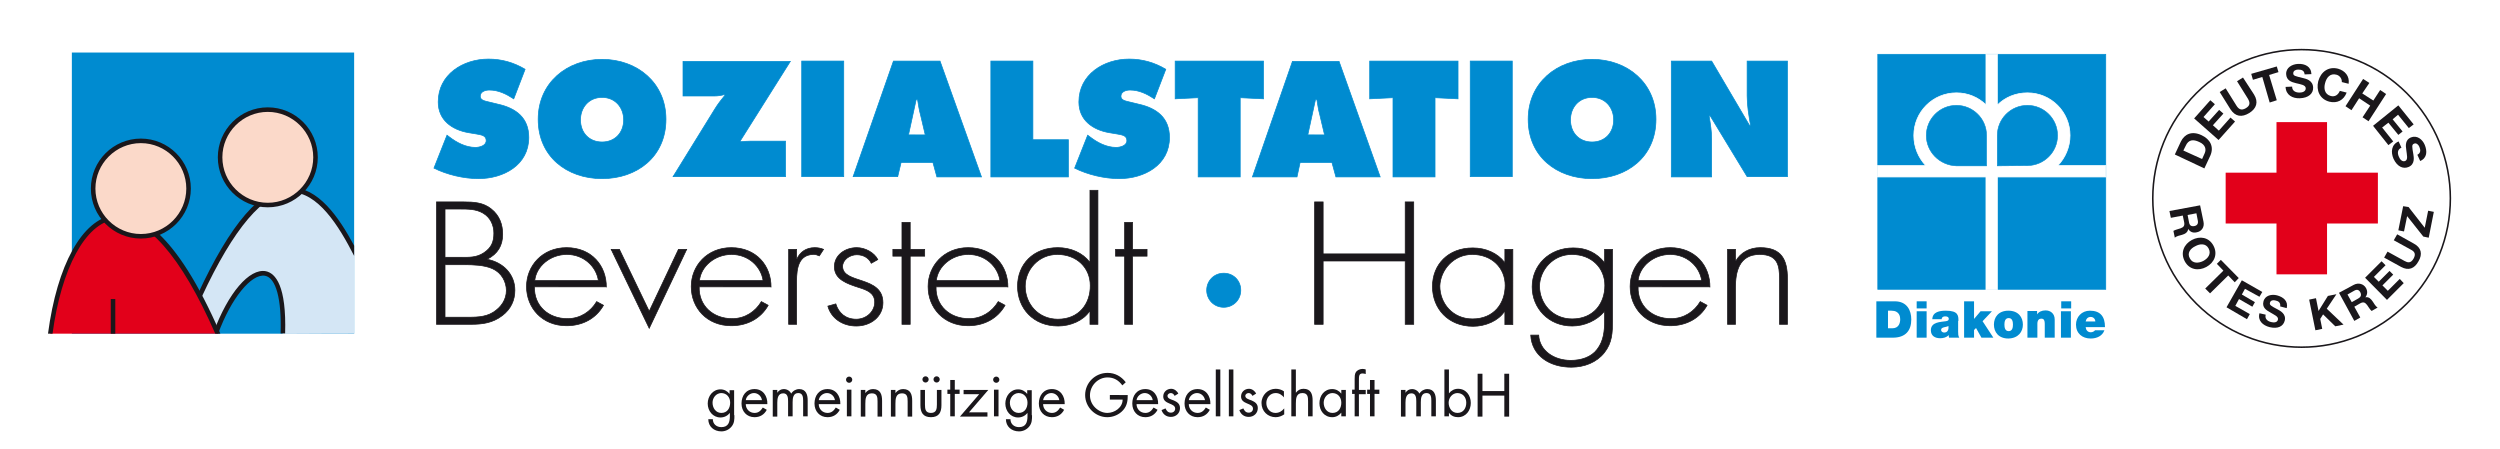 <?xml version="1.0" encoding="utf-8"?>
<!-- Generator: Adobe Illustrator 25.4.1, SVG Export Plug-In . SVG Version: 6.00 Build 0)  -->
<svg version="1.1" xmlns="http://www.w3.org/2000/svg" xmlns:xlink="http://www.w3.org/1999/xlink" x="0px" y="0px"
	 viewBox="0 0 880.3 158.2" style="enable-background:new 0 0 880.3 158.2;" xml:space="preserve">
<style type="text/css">
	.st0{fill:#FFFFFF;}
	.st1{fill:#008BD0;}
	.st2{fill-rule:evenodd;clip-rule:evenodd;fill:#D4E6F5;}
	.st3{fill:#1A171B;}
	.st4{fill:#FBD9C9;}
	.st5{fill-rule:evenodd;clip-rule:evenodd;fill:#E2001A;}
	.st6{fill-rule:evenodd;clip-rule:evenodd;fill:#008BD0;}
	.st7{fill:none;stroke:#008BD0;stroke-width:0.25;stroke-miterlimit:3.864;}
	.st8{fill-rule:evenodd;clip-rule:evenodd;fill:#1A171B;}
	.st9{fill:none;stroke:#1A171B;stroke-width:0.25;stroke-miterlimit:3.864;}
	.st10{fill:none;stroke:#008BD0;stroke-width:0.204;stroke-miterlimit:3.864;}
	.st11{fill:none;stroke:#FFFFFF;stroke-width:0.265;stroke-miterlimit:3.864;}
	.st12{fill:#E2001A;}
	.st13{clip-path:url(#SVGID_00000059299359062602659870000004426029154173190534_);fill:none;stroke:#1A171B;stroke-width:0.557;}
</style>
<g id="Ebene_2">
	<rect class="st0" width="880.3" height="158.2"/>
	<rect x="25.3" y="18.5" class="st1" width="99.4" height="99"/>
	<g>
		<path class="st2" d="M124.7,117.5l0-29.2c-11-22.3-28.3-41.4-54.4,16.1c2.5,5.9,6.3,12.6,6.3,12.6c8.5-22.8,23.9-31.6,22.9,0.6
			C109.5,117.5,124.7,117.5,124.7,117.5z"/>
		<path class="st3" d="M71,104.6l-1.5-0.7C81.2,78.6,91.9,66.2,102.3,66c9.6-0.1,16.9,10.2,22.4,20.5l0,3.6
			c-5.4-10.6-12.8-22.5-22.3-22.4C92.8,67.9,82.3,80.3,71,104.6z"/>
		<path class="st3" d="M76.8,117.5l-1.6-0.5c5.1-13.8,12.6-22.6,18.4-21.5c3.4,0.7,7.3,5.1,6.8,21.9h-1.6c0.4-12-1.6-19.6-5.5-20.3
			C88.5,96.3,81.4,105,76.8,117.5z"/>
		<circle class="st4" cx="94.3" cy="55.4" r="16.8"/>
		<path class="st3" d="M94.3,73c-9.7,0-17.6-7.9-17.6-17.6s7.9-17.6,17.6-17.6s17.6,7.9,17.6,17.6S104,73,94.3,73z M94.3,39.4
			c-8.8,0-16,7.2-16,16s7.2,16,16,16c8.8,0,16-7.2,16-16S103.1,39.4,94.3,39.4z"/>
	</g>
	<path class="st5" d="M17.7,117.5c5.5-42.2,29.8-67.3,58.9,0C57.5,117.5,46.3,117.5,17.7,117.5z"/>
	<path class="st3" d="M75.8,117.5c-12-27.4-24.6-41.7-35.5-40.2c-10.2,1.4-18.7,17.1-21.8,40.2h-1.6c3.2-24.2,12-40.2,23.2-41.8
		c8.3-1.2,21.6,5.2,37.5,41.8L75.8,117.5z"/>
	<circle class="st4" cx="49.6" cy="66.4" r="16.8"/>
	<path class="st3" d="M49.6,84C39.9,84,32,76.1,32,66.4s7.9-17.6,17.6-17.6s17.6,7.9,17.6,17.6S59.3,84,49.6,84z M49.6,50.4
		c-8.8,0-16,7.2-16,16s7.2,16,16,16s16-7.2,16-16S58.4,50.4,49.6,50.4z"/>
	<rect x="39" y="105.3" class="st3" width="1.6" height="12.2"/>
</g>
<g id="Ebene_1">
	<g>
		<path class="st6" d="M152.8,59.2c4.6,2.3,10.5,3.7,15.7,3.7c8.8,0,17.7-4.8,17.7-14.5c0-6.9-4.5-10.3-10.8-11.7l-3.3-0.8
			c-1.1-0.3-3-0.5-3-2c0-1.7,1.9-2.2,3.2-2.2c3.2,0,6,1.4,8.6,3.1l4-10.4c-4-2.4-8.3-3.6-12.9-3.6c-8.9,0-17.7,5.4-17.7,15.1
			c0,6.4,4.9,9.8,10.6,10.8l3,0.5c1.4,0.3,3.3,0.4,3.3,2.3c0,1.8-2.3,2.4-3.8,2.4c-3.4,0-6.6-1.7-9.2-3.7l-0.8-0.6L152.8,59.2z"/>
		<path class="st7" d="M152.8,59.2c4.6,2.3,10.5,3.7,15.7,3.7c8.8,0,17.7-4.8,17.7-14.5c0-6.9-4.5-10.3-10.8-11.7l-3.3-0.8
			c-1.1-0.3-3-0.5-3-2c0-1.7,1.9-2.2,3.2-2.2c3.2,0,6,1.4,8.6,3.1l4-10.4c-4-2.4-8.3-3.6-12.9-3.6c-8.9,0-17.7,5.4-17.7,15.1
			c0,6.4,4.9,9.8,10.6,10.8l3,0.5c1.4,0.3,3.3,0.4,3.3,2.3c0,1.8-2.3,2.4-3.8,2.4c-3.4,0-6.6-1.7-9.2-3.7l-0.8-0.6L152.8,59.2z"/>
		<path class="st6" d="M212,34.3c4.7,0,7.6,3.6,7.6,7.9c0,4.6-3.1,7.8-7.6,7.8s-7.6-3.2-7.6-7.8C204.4,37.9,207.3,34.3,212,34.3z
			 M212,20.9c-12.4,0-22.5,8.3-22.5,21.1c0,13.1,10.1,20.9,22.5,20.9s22.5-7.8,22.5-20.9C234.5,29.2,224.4,20.9,212,20.9z"/>
		<path class="st7" d="M212,34.3c4.7,0,7.6,3.6,7.6,7.9c0,4.6-3.1,7.8-7.6,7.8s-7.6-3.2-7.6-7.8C204.4,37.9,207.3,34.3,212,34.3z
			 M212,20.9c-12.4,0-22.5,8.3-22.5,21.1c0,13.1,10.1,20.9,22.5,20.9s22.5-7.8,22.5-20.9C234.5,29.2,224.4,20.9,212,20.9z"/>
		<path class="st6" d="M240.5,21.5v12.3h11.1c1.2,0,2.4-0.2,3.5-0.5l0.2,0.2c-1.3,1.6-2.5,3.1-3.6,4.9l-14.7,23.8h39.6V49.7h-12.3
			c-1.1,0-2.3,0.1-3.5,0.2l-0.2-0.2l17.7-28.1H240.5z"/>
		<path class="st7" d="M240.5,21.5v12.3h11.1c1.2,0,2.4-0.2,3.5-0.5l0.2,0.2c-1.3,1.6-2.5,3.1-3.6,4.9l-14.7,23.8h39.6V49.7h-12.3
			c-1.1,0-2.3,0.1-3.5,0.2l-0.2-0.2l17.7-28.1H240.5z"/>
		<rect x="282.3" y="21.5" class="st6" width="14.8" height="40.7"/>
		<rect x="282.3" y="21.5" class="st7" width="14.8" height="40.7"/>
		<path class="st6" d="M319.9,47.5l2.7-12.4h0.5c0.3,1.7,0.5,3.5,1,5.2l1.7,7.2H319.9z M317.3,57.2h11.2l1.4,5.1h15.7L331,21.5
			h-16.4l-14.2,40.7h15.7L317.3,57.2z"/>
		<path class="st7" d="M319.9,47.5l2.7-12.4h0.5c0.3,1.7,0.5,3.5,1,5.2l1.7,7.2H319.9z M317.3,57.2h11.2l1.4,5.1h15.7L331,21.5
			h-16.4l-14.2,40.7h15.7L317.3,57.2z"/>
		<polygon class="st6" points="348.9,62.3 376.2,62.3 376.2,49.2 363.7,49.2 363.7,21.5 348.9,21.5 		"/>
		<polygon class="st7" points="348.9,62.3 376.2,62.3 376.2,49.2 363.7,49.2 363.7,21.5 348.9,21.5 		"/>
		<path class="st6" d="M378.4,59.2c4.6,2.3,10.5,3.7,15.7,3.7c8.8,0,17.7-4.8,17.7-14.5c0-6.9-4.5-10.3-10.8-11.7l-3.3-0.8
			c-1.1-0.3-3-0.5-3-2c0-1.7,1.9-2.2,3.2-2.2c3.2,0,6,1.4,8.6,3.1l4-10.4c-4-2.4-8.3-3.6-12.9-3.6c-8.9,0-17.7,5.4-17.7,15.1
			c0,6.4,4.9,9.8,10.6,10.8l3,0.5c1.4,0.3,3.3,0.4,3.3,2.3c0,1.8-2.3,2.4-3.8,2.4c-3.4,0-6.6-1.7-9.2-3.7l-0.8-0.6L378.4,59.2z"/>
		<path class="st7" d="M378.4,59.2c4.6,2.3,10.5,3.7,15.7,3.7c8.8,0,17.7-4.8,17.7-14.5c0-6.9-4.5-10.3-10.8-11.7l-3.3-0.8
			c-1.1-0.3-3-0.5-3-2c0-1.7,1.9-2.2,3.2-2.2c3.2,0,6,1.4,8.6,3.1l4-10.4c-4-2.4-8.3-3.6-12.9-3.6c-8.9,0-17.7,5.4-17.7,15.1
			c0,6.4,4.9,9.8,10.6,10.8l3,0.5c1.4,0.3,3.3,0.4,3.3,2.3c0,1.8-2.3,2.4-3.8,2.4c-3.4,0-6.6-1.7-9.2-3.7l-0.8-0.6L378.4,59.2z"/>
		<polygon class="st6" points="413.8,34.8 421.9,34.4 421.9,62.3 436.7,62.3 436.7,34.4 444.9,34.8 444.9,21.5 413.8,21.5 		"/>
		<polygon class="st7" points="413.8,34.8 421.9,34.4 421.9,62.3 436.7,62.3 436.7,34.4 444.9,34.8 444.9,21.5 413.8,21.5 		"/>
		<path class="st6" d="M460.5,47.5l2.7-12.4h0.5c0.3,1.7,0.5,3.5,1,5.2l1.7,7.2H460.5z M457.8,57.2H469l1.4,5.1H486l-14.5-40.7
			h-16.4L441,62.3h15.7L457.8,57.2z"/>
		<path class="st7" d="M460.5,47.5l2.7-12.4h0.5c0.3,1.7,0.5,3.5,1,5.2l1.7,7.2H460.5z M457.8,57.2H469l1.4,5.1H486l-14.5-40.7
			h-16.4L441,62.3h15.7L457.8,57.2z"/>
		<polygon class="st6" points="482.3,34.8 490.5,34.4 490.5,62.3 505.3,62.3 505.3,34.4 513.4,34.8 513.4,21.5 482.3,21.5 		"/>
		<polygon class="st7" points="482.3,34.8 490.5,34.4 490.5,62.3 505.3,62.3 505.3,34.4 513.4,34.8 513.4,21.5 482.3,21.5 		"/>
		<rect x="517.7" y="21.5" class="st6" width="14.8" height="40.7"/>
		<rect x="517.7" y="21.5" class="st7" width="14.8" height="40.7"/>
		<path class="st6" d="M560.6,34.3c4.7,0,7.6,3.6,7.6,7.9c0,4.6-3.1,7.8-7.6,7.8c-4.5,0-7.6-3.2-7.6-7.8
			C553,37.9,555.9,34.3,560.6,34.3z M560.6,20.9c-12.4,0-22.5,8.3-22.5,21.1c0,13.1,10.1,20.9,22.5,20.9c12.4,0,22.5-7.8,22.5-20.9
			C583.1,29.2,573,20.9,560.6,20.9z"/>
		<path class="st7" d="M560.6,34.3c4.7,0,7.6,3.6,7.6,7.9c0,4.6-3.1,7.8-7.6,7.8c-4.5,0-7.6-3.2-7.6-7.8
			C553,37.9,555.9,34.3,560.6,34.3z M560.6,20.9c-12.4,0-22.5,8.3-22.5,21.1c0,13.1,10.1,20.9,22.5,20.9c12.4,0,22.5-7.8,22.5-20.9
			C583.1,29.2,573,20.9,560.6,20.9z"/>
		<path class="st6" d="M588.5,62.3h14.2V49c0-2.7-0.4-5.3-0.9-8.2h0.4l13,21.4h14.2V21.5h-14.2v12.2c0,3.5,0.6,7,1.2,10.4H616
			l-13.3-22.6h-14.2V62.3z"/>
		<path class="st7" d="M588.5,62.3h14.2V49c0-2.7-0.4-5.3-0.9-8.2h0.4l13,21.4h14.2V21.5h-14.2v12.2c0,3.5,0.6,7,1.2,10.4H616
			l-13.3-22.6h-14.2V62.3z"/>
	</g>
	<path class="st8" d="M156.7,73.6h5.2c2.8,0,5.7,0,8.1,1.4c2.7,1.5,3.9,4.3,3.9,7.1c0,3-0.8,5.1-3.5,6.9c-2.7,1.8-5.3,1.6-8.5,1.6
		h-5.2V73.6z M165.8,114.2c4.2,0,7.7-0.5,11.1-3.1c3-2.3,4.4-5.4,4.4-8.9c0-5.5-4-9.8-9.8-10.9c3.8-1.9,5.5-4.9,5.5-8.8
		c0-3.4-1.1-6.6-4-8.9c-2.8-2.3-6.2-2.5-9.8-2.5h-9.5v43.1H165.8z M156.7,93.2h6.7c3.1,0,7.1,0.1,10,1.4c3.2,1.4,4.9,4.6,4.9,7.7
		c0,3.2-1.8,5.9-4.7,7.7c-2.9,1.8-6.4,1.7-9.7,1.7h-7.2V93.2z"/>
	<path class="st9" d="M156.7,73.6h5.2c2.8,0,5.7,0,8.1,1.4c2.7,1.5,3.9,4.3,3.9,7.1c0,3-0.8,5.1-3.5,6.9c-2.7,1.8-5.3,1.6-8.5,1.6
		h-5.2V73.6z M165.8,114.2c4.2,0,7.7-0.5,11.1-3.1c3-2.3,4.4-5.4,4.4-8.9c0-5.5-4-9.8-9.8-10.9c3.8-1.9,5.5-4.9,5.5-8.8
		c0-3.4-1.1-6.6-4-8.9c-2.8-2.3-6.2-2.5-9.8-2.5h-9.5v43.1H165.8z M156.7,93.2h6.7c3.1,0,7.1,0.1,10,1.4c3.2,1.4,4.9,4.6,4.9,7.7
		c0,3.2-1.8,5.9-4.7,7.7c-2.9,1.8-6.4,1.7-9.7,1.7h-7.2V93.2z"/>
	<path class="st8" d="M188.3,98.8c0.5-5,5.4-9.2,11.3-9.2c6,0,10.4,4.3,11.1,9.2H188.3z M213.5,101.2c0.1-7.6-5.2-14-14-14
		c-8.5,0-14.1,6.4-14.1,13.7c0,7.5,5.5,13.8,14.1,13.8c5.7,0,10.4-2.6,13-7.2l-2.4-1.3c-2.1,3.5-5.7,6-10.3,6
		c-6.7,0-11.8-4.5-11.6-11.2H213.5z"/>
	<path class="st9" d="M188.3,98.8c0.5-5,5.4-9.2,11.3-9.2c6,0,10.4,4.3,11.1,9.2H188.3z M213.5,101.2c0.1-7.6-5.2-14-14-14
		c-8.5,0-14.1,6.4-14.1,13.7c0,7.5,5.5,13.8,14.1,13.8c5.7,0,10.4-2.6,13-7.2l-2.4-1.3c-2.1,3.5-5.7,6-10.3,6
		c-6.7,0-11.8-4.5-11.6-11.2H213.5z"/>
	<polygon class="st8" points="218.1,87.8 215.2,87.8 228.6,115.6 241.8,87.8 238.9,87.8 228.6,109.6 	"/>
	<polygon class="st9" points="218.1,87.8 215.2,87.8 228.6,115.6 241.8,87.8 238.9,87.8 228.6,109.6 	"/>
	<path class="st8" d="M246.3,98.8c0.5-5,5.4-9.2,11.3-9.2c6,0,10.4,4.3,11.1,9.2H246.3z M271.5,101.2c0.1-7.6-5.2-14-14-14
		c-8.5,0-14.1,6.4-14.1,13.7c0,7.5,5.5,13.8,14.1,13.8c5.7,0,10.4-2.6,13-7.2l-2.4-1.3c-2.1,3.5-5.7,6-10.3,6
		c-6.7,0-11.8-4.5-11.6-11.2H271.5z"/>
	<path class="st9" d="M246.3,98.8c0.5-5,5.4-9.2,11.3-9.2c6,0,10.4,4.3,11.1,9.2H246.3z M271.5,101.2c0.1-7.6-5.2-14-14-14
		c-8.5,0-14.1,6.4-14.1,13.7c0,7.5,5.5,13.8,14.1,13.8c5.7,0,10.4-2.6,13-7.2l-2.4-1.3c-2.1,3.5-5.7,6-10.3,6
		c-6.7,0-11.8-4.5-11.6-11.2H271.5z"/>
	<path class="st8" d="M280.5,87.8h-2.8v26.4h2.8v-13.5c0-3.9-0.4-11.1,6-11.1c0.8,0,1.3,0.2,2,0.5l1.5-2.3c-1-0.4-2-0.6-3.1-0.6
		c-3.1,0-5.2,1.6-6.3,4h-0.1V87.8z"/>
	<path class="st9" d="M280.5,87.8h-2.8v26.4h2.8v-13.5c0-3.9-0.4-11.1,6-11.1c0.8,0,1.3,0.2,2,0.5l1.5-2.3c-1-0.4-2-0.6-3.1-0.6
		c-3.1,0-5.2,1.6-6.3,4h-0.1V87.8z"/>
	<path class="st8" d="M309.1,91.4c-1.3-2.5-4.5-4.2-7.4-4.2c-4.2,0-7.9,2.7-7.9,6.7c0,4.5,4.5,6,8.5,7.3c2.9,0.9,5.7,1.9,5.7,5.2
		c0,3.3-2.9,6-6.5,6c-3.8,0-6.2-2.2-7.2-5.4l-2.8,0.8c1.2,4.3,5.2,7,10,7c5.2,0,9.4-3.4,9.4-8.2c0-9.6-14.2-6.5-14.2-12.8
		c0-2.3,2.5-4.1,5-4.1c2.3,0,4.2,1.1,5.1,3L309.1,91.4z"/>
	<path class="st9" d="M309.1,91.4c-1.3-2.5-4.5-4.2-7.4-4.2c-4.2,0-7.9,2.7-7.9,6.7c0,4.5,4.5,6,8.5,7.3c2.9,0.9,5.7,1.9,5.7,5.2
		c0,3.3-2.9,6-6.5,6c-3.8,0-6.2-2.2-7.2-5.4l-2.8,0.8c1.2,4.3,5.2,7,10,7c5.2,0,9.4-3.4,9.4-8.2c0-9.6-14.2-6.5-14.2-12.8
		c0-2.3,2.5-4.1,5-4.1c2.3,0,4.2,1.1,5.1,3L309.1,91.4z"/>
	<polygon class="st8" points="320.5,90.2 325.6,90.2 325.6,87.8 320.5,87.8 320.5,78.3 317.6,78.3 317.6,87.8 314.4,87.8 
		314.4,90.2 317.6,90.2 317.6,114.2 320.5,114.2 	"/>
	<polygon class="st9" points="320.5,90.2 325.6,90.2 325.6,87.8 320.5,87.8 320.5,78.3 317.6,78.3 317.6,87.8 314.4,87.8 
		314.4,90.2 317.6,90.2 317.6,114.2 320.5,114.2 	"/>
	<path class="st8" d="M329.7,98.8c0.5-5,5.4-9.2,11.3-9.2c6,0,10.4,4.3,11.1,9.2H329.7z M354.9,101.2c0.1-7.6-5.2-14-14-14
		c-8.5,0-14.1,6.4-14.1,13.7c0,7.5,5.5,13.8,14.1,13.8c5.7,0,10.4-2.6,13-7.2l-2.4-1.3c-2.1,3.5-5.7,6-10.3,6
		c-6.7,0-11.8-4.5-11.6-11.2H354.9z"/>
	<path class="st9" d="M329.7,98.8c0.5-5,5.4-9.2,11.3-9.2c6,0,10.4,4.3,11.1,9.2H329.7z M354.9,101.2c0.1-7.6-5.2-14-14-14
		c-8.5,0-14.1,6.4-14.1,13.7c0,7.5,5.5,13.8,14.1,13.8c5.7,0,10.4-2.6,13-7.2l-2.4-1.3c-2.1,3.5-5.7,6-10.3,6
		c-6.7,0-11.8-4.5-11.6-11.2H354.9z"/>
	<path class="st8" d="M383.8,114.2h2.8V67h-2.8v25.3h-0.1c-2.5-3.3-6.7-5.1-11.2-5.1c-8.7,0-14.2,5.9-14.2,13.6s5.5,14,14.3,14
		c4.3,0,8.9-1.9,11.1-5.3h0.1V114.2z M372.5,112.4c-7,0-11.5-5.5-11.5-11.6c0-5.7,4.6-11.2,11.3-11.2c7,0,11.6,4.8,11.6,10.9
		C384,106.9,380,112.4,372.5,112.4z"/>
	<path class="st9" d="M383.8,114.2h2.8V67h-2.8v25.3h-0.1c-2.5-3.3-6.7-5.1-11.2-5.1c-8.7,0-14.2,5.9-14.2,13.6s5.5,14,14.3,14
		c4.3,0,8.9-1.9,11.1-5.3h0.1V114.2z M372.5,112.4c-7,0-11.5-5.5-11.5-11.6c0-5.7,4.6-11.2,11.3-11.2c7,0,11.6,4.8,11.6,10.9
		C384,106.9,380,112.4,372.5,112.4z"/>
	<polygon class="st8" points="398.8,90.2 403.9,90.2 403.9,87.8 398.8,87.8 398.8,78.3 396,78.3 396,87.8 392.8,87.8 392.8,90.2 
		396,90.2 396,114.2 398.8,114.2 	"/>
	<polygon class="st9" points="398.8,90.2 403.9,90.2 403.9,87.8 398.8,87.8 398.8,78.3 396,78.3 396,87.8 392.8,87.8 392.8,90.2 
		396,90.2 396,114.2 398.8,114.2 	"/>
	<path class="st6" d="M430.9,96.2c-3.4,0-6,2.7-6,6c0,3.3,2.6,6,6,6s6-2.7,6-6C436.9,98.9,434.4,96.2,430.9,96.2z"/>
	<path class="st7" d="M430.9,96.2c-3.4,0-6,2.7-6,6c0,3.3,2.6,6,6,6s6-2.7,6-6C436.9,98.9,434.4,96.2,430.9,96.2z"/>
	<polygon class="st8" points="465.9,89.4 465.9,71.1 462.9,71.1 462.9,114.2 465.9,114.2 465.9,91.9 494.8,91.9 494.8,114.2 
		497.8,114.2 497.8,71.1 494.8,71.1 494.8,89.4 	"/>
	<polygon class="st9" points="465.9,89.4 465.9,71.1 462.9,71.1 462.9,114.2 465.9,114.2 465.9,91.9 494.8,91.9 494.8,114.2 
		497.8,114.2 497.8,71.1 494.8,71.1 494.8,89.4 	"/>
	<path class="st8" d="M532.7,87.8h-2.8v4.6h-0.1c-2.5-3.3-6.7-5.1-11.2-5.1c-8.7,0-14.2,5.9-14.2,13.6s5.5,14,14.3,14
		c4.3,0,8.9-1.9,11.1-5.3h0.1v4.7h2.8V87.8z M518.4,89.6c7,0,11.6,4.8,11.6,10.9c0,6.4-4,11.8-11.5,11.8c-7,0-11.5-5.5-11.5-11.6
		C507.2,95.1,511.8,89.6,518.4,89.6z"/>
	<path class="st9" d="M532.7,87.8h-2.8v4.6h-0.1c-2.5-3.3-6.7-5.1-11.2-5.1c-8.7,0-14.2,5.9-14.2,13.6s5.5,14,14.3,14
		c4.3,0,8.9-1.9,11.1-5.3h0.1v4.7h2.8V87.8z M518.4,89.6c7,0,11.6,4.8,11.6,10.9c0,6.4-4,11.8-11.5,11.8c-7,0-11.5-5.5-11.5-11.6
		C507.2,95.1,511.8,89.6,518.4,89.6z"/>
	<path class="st8" d="M567.8,87.8h-2.8v4.6h-0.1c-2.7-3.3-6.2-5.1-10.9-5.1c-8.5,0-14.5,6.1-14.5,13.7c0,7.4,5.7,13.8,14.1,13.8
		c4.4,0,8.7-2,11.3-5.1h0.1v3.3c0,3.5-0.3,7-2.6,10c-2.1,2.8-5.7,3.9-9.3,3.9c-5.9,0-11-3.4-11.3-8.9h-2.8
		c0.4,7.3,6.7,11.3,14.3,11.3c4.6,0,8.9-1.7,11.6-5.1c2.8-3.5,2.9-7.2,2.9-11.2V87.8z M553.5,89.6c7,0,11.6,4.8,11.6,10.9
		c0,6.4-4,11.8-11.5,11.8c-7,0-11.5-5.5-11.5-11.6C542.2,95.1,546.8,89.6,553.5,89.6z"/>
	<path class="st9" d="M567.8,87.8h-2.8v4.6h-0.1c-2.7-3.3-6.2-5.1-10.9-5.1c-8.5,0-14.5,6.1-14.5,13.7c0,7.4,5.7,13.8,14.1,13.8
		c4.4,0,8.7-2,11.3-5.1h0.1v3.3c0,3.5-0.3,7-2.6,10c-2.1,2.8-5.7,3.9-9.3,3.9c-5.9,0-11-3.4-11.3-8.9h-2.8
		c0.4,7.3,6.7,11.3,14.3,11.3c4.6,0,8.9-1.7,11.6-5.1c2.8-3.5,2.9-7.2,2.9-11.2V87.8z M553.5,89.6c7,0,11.6,4.8,11.6,10.9
		c0,6.4-4,11.8-11.5,11.8c-7,0-11.5-5.5-11.5-11.6C542.2,95.1,546.8,89.6,553.5,89.6z"/>
	<path class="st8" d="M576.8,98.8c0.5-5,5.4-9.2,11.3-9.2c6,0,10.4,4.3,11.1,9.2H576.8z M602.1,101.2c0.1-7.6-5.2-14-14-14
		c-8.5,0-14.1,6.4-14.1,13.7c0,7.5,5.5,13.8,14.1,13.8c5.7,0,10.4-2.6,13-7.2l-2.4-1.3c-2.1,3.5-5.7,6-10.3,6
		c-6.7,0-11.8-4.5-11.6-11.2H602.1z"/>
	<path class="st9" d="M576.8,98.8c0.5-5,5.4-9.2,11.3-9.2c6,0,10.4,4.3,11.1,9.2H576.8z M602.1,101.2c0.1-7.6-5.2-14-14-14
		c-8.5,0-14.1,6.4-14.1,13.7c0,7.5,5.5,13.8,14.1,13.8c5.7,0,10.4-2.6,13-7.2l-2.4-1.3c-2.1,3.5-5.7,6-10.3,6
		c-6.7,0-11.8-4.5-11.6-11.2H602.1z"/>
	<path class="st8" d="M611.1,87.8h-2.8v26.4h2.8v-13c0-5.4,1.2-11.6,8.5-11.6c6.4,0,7,3.9,7,8.6v16h2.8v-16c0-6.8-2.1-11-9.6-11
		c-3.8,0-6.9,1.8-8.6,4.7h-0.1V87.8z"/>
	<path class="st9" d="M611.1,87.8h-2.8v26.4h2.8v-13c0-5.4,1.2-11.6,8.5-11.6c6.4,0,7,3.9,7,8.6v16h2.8v-16c0-6.8-2.1-11-9.6-11
		c-3.8,0-6.9,1.8-8.6,4.7h-0.1V87.8z"/>
	<path class="st6" d="M664.7,109.4h1.3c2.9,0,3.1,2.2,3.1,3c0,1.2-0.4,3.2-2.8,3.2h-1.5V109.4z M660.8,118.9h5.7
		c4.5,0,6.5-2.5,6.5-6.4c0-3.2-1.5-6.4-5.8-6.4h-6.5V118.9z"/>
	<path class="st6" d="M678.4,106.1h-3.5v2.5h3.5V106.1z M674.9,118.9h3.5v-9.3h-3.5V118.9z"/>
	<path class="st6" d="M689.6,113c0-1.8,0-3.6-4.4-3.6c-2.2,0-4.7,0.4-4.8,3h3.3c0-0.4,0.2-1,1.3-1c0.6,0,1.2,0.2,1.2,0.9
		c0,0.6-0.5,0.7-1,0.8c-1.8,0.3-5.3,0.2-5.3,3.2c0,2,1.5,2.8,3.3,2.8c1.1,0,2.2-0.3,3-1.1h0c0,0.3,0,0.6,0.1,0.9h3.6
		c-0.4-0.6-0.4-1.4-0.4-2.1V113z M686.1,115.6c-0.1,1-0.7,1.5-1.5,1.5c-0.6,0-1.1-0.4-1.1-0.9c0-0.6,0.4-0.8,1.2-1
		c0.5-0.1,1-0.2,1.4-0.4V115.6z"/>
	<polygon class="st6" points="691.6,118.9 695.1,118.9 695.1,116.2 695.8,115.5 697.7,118.9 701.9,118.9 698.1,113.1 701.4,109.6 
		697.4,109.6 695.1,112.3 695.1,106.1 691.6,106.1 	"/>
	<path class="st6" d="M708.8,114.3c0,1-0.2,2.3-1.5,2.3c-1.3,0-1.5-1.3-1.5-2.3c0-1,0.2-2.3,1.5-2.3
		C708.6,112,708.8,113.3,708.8,114.3z M712.3,114.3c0-2.6-1.6-4.9-5.1-4.9c-3.5,0-5.1,2.3-5.1,4.9c0,2.6,1.6,4.9,5.1,4.9
		C710.7,119.1,712.3,116.8,712.3,114.3z"/>
	<path class="st6" d="M713.9,118.9h3.5V114c0-1.5,0.8-1.8,1.4-1.8c1,0,1.2,0.8,1.2,1.8v4.9h3.5v-6.4c0-2.1-1.5-3.2-3.2-3.2
		c-1.4,0-2.4,0.5-3,1.4h0v-1.2h-3.4V118.9z"/>
	<path class="st6" d="M729.3,106.1h-3.5v2.5h3.5V106.1z M725.7,118.9h3.5v-9.3h-3.5V118.9z"/>
	<path class="st6" d="M741.2,115.1c0-3.6-1.6-5.7-5.3-5.7c-2.9,0-4.9,2.2-4.9,4.9c0,3.1,2.2,4.9,5.2,4.9c2.1,0,4.1-0.9,4.8-2.9h-3.3
		c-0.3,0.4-0.9,0.7-1.5,0.7c-1.1,0-1.7-0.8-1.8-1.8H741.2z M734.4,113.2c0.2-1,0.8-1.6,1.8-1.6c0.9,0,1.6,0.7,1.6,1.6H734.4z"/>
	<rect x="661.2" y="19.1" class="st1" width="80.3" height="82.8"/>
	<rect x="661.2" y="19.1" class="st10" width="80.3" height="82.8"/>
	<path class="st0" d="M673.9,47.7c0-8.3,6.7-15,15-15c4.1,0,7.7,1.6,10.4,4.2V19.1h4V37c2.7-2.7,6.4-4.3,10.6-4.3
		c8.3,0,15,6.7,15,15c0,4.1-1.7,7.9-4.3,10.6h16.9v4h-38.2v39.7h-4V62.3h-38.2v-4h17C675.5,55.5,673.9,51.8,673.9,47.7z"/>
	<path class="st11" d="M673.9,47.7c0-8.3,6.7-15,15-15c4.1,0,7.7,1.6,10.4,4.2V19.1h4V37c2.7-2.7,6.4-4.3,10.6-4.3
		c8.3,0,15,6.7,15,15c0,4.1-1.7,7.9-4.3,10.6h16.9v4h-38.2v39.7h-4V62.3h-38.2v-4h17C675.5,55.5,673.9,51.8,673.9,47.7z"/>
	<path class="st1" d="M678.3,47.7c0-5.8,4.7-10.6,10.6-10.6c5.8,0,10.6,4.7,10.6,10.6c0,0.3,0,0.6,0,0.9v9.8h-10.6
		C683,58.2,678.3,53.5,678.3,47.7z"/>
	<path class="st10" d="M678.3,47.7c0-5.8,4.7-10.6,10.6-10.6c5.8,0,10.6,4.7,10.6,10.6c0,0.3,0,0.6,0,0.9v9.8h-10.6
		C683,58.2,678.3,53.5,678.3,47.7z"/>
	<path class="st1" d="M703.3,47.7c0-5.8,4.7-10.6,10.6-10.6c5.8,0,10.6,4.7,10.6,10.6c0,5.8-4.7,10.5-10.5,10.6l-10.7,0.1
		L703.3,47.7L703.3,47.7z"/>
	<path class="st10" d="M703.3,47.7c0-5.8,4.7-10.6,10.6-10.6c5.8,0,10.6,4.7,10.6,10.6c0,5.8-4.7,10.5-10.5,10.6l-10.7,0.1
		L703.3,47.7L703.3,47.7z"/>
	<g>
		<g>
			<polygon class="st12" points="783.7,60.8 801.6,60.8 801.6,43 819.4,43 819.4,60.8 837.3,60.8 837.3,78.7 819.4,78.7 819.4,96.6 
				801.6,96.6 801.6,78.7 783.7,78.7 			"/>
			<path class="st3" d="M774.7,72.3l1.2,5.8c0.4,1.9-0.7,3.4-2.4,3.7c-1.3,0.3-2.3-0.1-3-1.2l0,0c-0.1,1.2-1.1,1.8-2.2,2.1
				c-0.7,0.2-1.9,0.4-2.5,1l-0.5-2.4c0.6-0.4,1.7-0.6,2.5-0.9c1.1-0.4,1.5-0.9,1.3-2.1l-0.5-2.4l-4.2,0.8l-0.5-2.4L774.7,72.3
				 M770.3,75.7l0.5,2.6c0.2,1.1,0.8,1.5,1.9,1.3c1-0.2,1.4-0.9,1.2-1.9l-0.5-2.6L770.3,75.7z"/>
			<path class="st3" d="M779.4,86.5c1.6,3,0.3,6-2.5,7.5c-2.8,1.5-6,1-7.6-2c-1.6-3-0.3-6,2.5-7.5C774.6,83,777.8,83.5,779.4,86.5
				 M771.1,91c1,1.9,3.1,1.7,4.7,0.9c1.7-0.9,2.9-2.5,1.9-4.4c-1-1.9-3.1-1.7-4.7-0.8C771.3,87.5,770,89.1,771.1,91"/>
			<polygon class="st3" points="782.9,95.3 780.6,92.9 782,91.5 788.3,97.9 786.9,99.4 784.6,97 778.2,103.3 776.5,101.6 			"/>
			<polygon class="st3" points="789.4,98.7 796.6,102.8 795.6,104.5 790.5,101.7 789.4,103.7 794,106.4 793.1,108 788.4,105.3 
				787.1,107.7 792.2,110.6 791.2,112.4 784,108.2 			"/>
			<path class="st3" d="M797.8,110.8c-0.4,1.4,0.6,2.3,1.9,2.6c0.8,0.2,2.1,0.3,2.4-0.8c0.3-1.2-1.3-1.7-2.7-2.6
				c-1.5-0.8-2.9-1.8-2.4-3.8c0.5-2.2,2.9-2.7,4.8-2.2c2.2,0.6,4,2,3.4,4.5l-2.3-0.6c0.2-1.3-0.6-1.9-1.7-2.1
				c-0.7-0.2-1.7-0.1-1.9,0.8c-0.2,0.8,0.3,1.1,2.8,2.4c0.7,0.4,3,1.5,2.4,3.9c-0.5,2-2.4,3-5.3,2.3c-2.4-0.6-4.3-2.3-3.6-4.9
				L797.8,110.8"/>
			<polygon class="st3" points="813.1,105.5 815.5,105 816.4,109.5 819.7,104.2 822.7,103.6 819.3,108.7 825.2,114.3 822.3,114.9 
				818,110.7 817,112.3 817.7,115.8 815.3,116.3 			"/>
			<path class="st3" d="M823.6,103.1l5.2-2.8c1.7-0.9,3.5-0.3,4.3,1.1c0.6,1.1,0.6,2.2-0.2,3.3l0,0c1.2-0.3,2,0.6,2.6,1.5
				c0.4,0.6,1,1.7,1.7,2.1l-2.1,1.2c-0.6-0.5-1.1-1.4-1.6-2.1c-0.7-0.9-1.3-1.2-2.4-0.6l-2.1,1.2l2.1,3.8l-2.1,1.2L823.6,103.1
				 M828.1,106.4l2.3-1.3c0.9-0.5,1.2-1.2,0.7-2.2c-0.5-0.9-1.2-1.1-2.2-0.5l-2.3,1.3L828.1,106.4z"/>
			<polygon class="st3" points="832.8,97.8 838.6,92 840,93.4 835.9,97.5 837.6,99.2 841.4,95.4 842.7,96.7 838.9,100.5 
				840.8,102.4 845,98.2 846.4,99.7 840.5,105.6 			"/>
			<path class="st3" d="M850,85.8c2.6,1.4,3.1,3.7,1.6,6.2c-1.4,2.6-3.5,3.4-6.1,2l-6-3.3l1.2-2.1l6,3.3c1.1,0.6,2.2,0.9,3.2-0.9
				c0.8-1.5,0.4-2.4-1-3.1l-6-3.3l1.2-2.1L850,85.8"/>
			<polygon class="st3" points="853.3,83.3 847.6,76.1 846.5,81.5 844.5,81.1 846.2,72.6 848.1,72.9 853.8,80.2 855,74.2 857,74.6 
				855.2,83.7 			"/>
			<path class="st3" d="M765.8,54.4l2.1-4.5c1.3-2.7,3.9-3.9,7.3-2.3c3,1.4,4.5,4,3.1,7.2l-2.1,4.5L765.8,54.4 M775.4,56l0.9-2
				c0.6-1.3,0.4-3-1.9-4c-2.1-1-3.8-0.9-4.8,1.4l-0.8,1.6L775.4,56z"/>
			<polygon class="st3" points="772.6,41.7 778.3,35.3 779.9,36.7 775.9,41.2 777.7,42.8 781.4,38.7 782.9,40 779.2,44.1 781.3,46 
				785.4,41.4 787,42.8 781.2,49.3 			"/>
			<path class="st3" d="M793.7,33.3c1.6,2.6,0.9,4.9-1.7,6.5c-2.6,1.6-4.9,1.3-6.6-1.3l-3.8-6.1l2.1-1.3l3.8,6.1
				c0.7,1.1,1.6,1.9,3.3,0.9c1.5-0.9,1.6-1.9,0.7-3.4l-3.8-6.1l2.1-1.3L793.7,33.3"/>
			<polygon class="st3" points="796.6,27.1 793.3,28.1 792.7,26 801.7,23.4 802.3,25.4 799,26.4 801.7,35.3 799.2,36.1 			"/>
			<path class="st3" d="M807.1,30.5c0,1.5,1.2,2.1,2.6,2.1c0.9,0,2.2-0.3,2.2-1.5c0-1.2-1.8-1.4-3.4-1.8c-1.7-0.4-3.4-1-3.5-3.2
				c-0.1-2.3,2.1-3.5,4.2-3.6c2.4-0.1,4.6,0.9,4.7,3.6l-2.4,0.1c-0.1-1.4-1.1-1.7-2.3-1.7c-0.8,0-1.7,0.4-1.7,1.3
				c0,0.9,0.6,1,3.5,1.7c0.8,0.2,3.4,0.7,3.5,3.3c0.1,2.1-1.6,3.7-4.7,3.8c-2.5,0.1-4.9-1.1-5-4L807.1,30.5"/>
			<path class="st3" d="M824.6,28.9c0.1-1.1-0.7-2.3-1.9-2.6c-2.2-0.6-3.5,1-4,3c-0.5,1.8-0.2,3.9,2,4.5c1.5,0.4,2.6-0.4,3.2-1.8
				l2.4,0.6c-1,2.7-3.4,3.9-6.1,3.2c-3.4-0.9-4.7-4-3.9-7.2c0.9-3.3,3.6-5.3,7-4.4c2.4,0.7,4.1,2.6,3.7,5.3L824.6,28.9"/>
			<polygon class="st3" points="832.1,27.8 834.3,29.2 831.8,32.9 835.7,35.4 838.1,31.7 840.2,33.1 834,42.7 831.9,41.3 
				834.6,37.2 830.7,34.6 828,38.8 825.9,37.4 			"/>
			<polygon class="st3" points="844.5,37.1 849.9,43.8 848.2,45.1 844.4,40.4 842.5,42 846,46.3 844.5,47.5 841,43.2 838.8,44.9 
				842.7,49.8 841,51.1 835.6,44.3 			"/>
			<path class="st3" d="M845.6,52c-1.4,0.6-1.5,1.9-0.9,3.2c0.3,0.8,1.1,1.9,2.2,1.5c1.1-0.5,0.6-2.1,0.4-3.9
				c-0.3-1.7-0.3-3.6,1.6-4.4c2.2-0.9,4.1,0.7,4.9,2.6c0.9,2.2,0.9,4.6-1.6,5.7l-1-2.2c1.2-0.6,1.2-1.7,0.7-2.8
				c-0.3-0.7-1-1.5-1.9-1.1c-0.8,0.4-0.7,0.9-0.2,3.8c0.1,0.8,0.7,3.4-1.7,4.4c-1.9,0.8-4-0.1-5.3-2.9c-1-2.3-0.8-5,1.8-6.1
				L845.6,52"/>
			<g>
				<defs>
					<polyline id="SVGID_1_" points="757.8,17.1 757.8,122.5 863.2,122.5 863.2,17.1 					"/>
				</defs>
				<clipPath id="SVGID_00000109719350593589311210000004915863498419514259_">
					<use xlink:href="#SVGID_1_"  style="overflow:visible;"/>
				</clipPath>
				
					<ellipse transform="matrix(0.707 -0.707 0.707 0.707 188.056 593.538)" style="clip-path:url(#SVGID_00000109719350593589311210000004915863498419514259_);fill:none;stroke:#1A171B;stroke-width:0.557;" cx="810.5" cy="69.8" rx="52.4" ry="52.4"/>
			</g>
		</g>
	</g>
	<g>
		<path class="st3" d="M258.6,146.2c0,1.5,0,2.8-1,4c-0.9,1.1-2.2,1.7-3.6,1.7c-2.6,0-4.6-1.7-4.6-4.3h1.6c0,1.7,1.3,2.8,3,2.8
			c2.5,0,3-1.8,3-3.9v-1.1h0c-0.8,1-2,1.6-3.3,1.6c-2.7,0-4.5-2.3-4.5-4.9c0-2.6,1.8-5,4.5-5c1.3,0,2.4,0.6,3.2,1.6h0v-1.3h1.6
			V146.2z M250.9,141.8c0,1.8,1.1,3.6,3.1,3.6c2.1,0,3.1-1.7,3.1-3.6c0-1.9-1.2-3.4-3.2-3.4C252.1,138.5,250.9,140.1,250.9,141.8z"
			/>
		<path class="st3" d="M262.6,142.3c0,1.7,1.3,3.1,3.1,3.1c1.4,0,2.2-0.8,2.9-1.9l1.4,0.8c-0.9,1.7-2.4,2.6-4.3,2.6
			c-2.8,0-4.6-2.1-4.6-4.8c0-2.8,1.6-5.1,4.6-5.1c3,0,4.6,2.5,4.5,5.3H262.6z M268.3,140.9c-0.2-1.4-1.4-2.5-2.8-2.5
			c-1.4,0-2.7,1.1-2.9,2.5H268.3z"/>
		<path class="st3" d="M273.7,138.3L273.7,138.3c0.5-0.8,1.3-1.3,2.3-1.3c1.1,0,2.1,0.6,2.6,1.6c0.6-1,1.7-1.6,2.8-1.6
			c2.4,0,3,2,3,3.9v5.7h-1.6v-5.5c0-1.2-0.1-2.7-1.7-2.7c-1.8,0-2,1.8-2,3.2v5h-1.6v-5.3c0-1.2-0.1-2.8-1.7-2.8
			c-1.9,0-2.1,1.9-2.1,3.3v4.9h-1.6v-9.4h1.6V138.3z"/>
		<path class="st3" d="M288.3,142.3c0,1.7,1.3,3.1,3.1,3.1c1.4,0,2.2-0.8,2.9-1.9l1.4,0.8c-0.9,1.7-2.4,2.6-4.3,2.6
			c-2.8,0-4.6-2.1-4.6-4.8c0-2.8,1.6-5.1,4.6-5.1c3,0,4.6,2.5,4.5,5.3H288.3z M294,140.9c-0.2-1.4-1.4-2.5-2.8-2.5
			c-1.4,0-2.7,1.1-2.9,2.5H294z"/>
		<path class="st3" d="M300.1,133.7c0,0.6-0.5,1.1-1.1,1.1s-1.1-0.5-1.1-1.1c0-0.6,0.5-1.1,1.1-1.1S300.1,133.1,300.1,133.7z
			 M299.8,146.6h-1.6v-9.4h1.6V146.6z"/>
		<path class="st3" d="M304.7,138.4L304.7,138.4c0.7-0.9,1.6-1.4,2.7-1.4c2.6,0,3.2,1.9,3.2,4.1v5.6H309v-5.3c0-1.5-0.1-2.9-2-2.9
			c-2.2,0-2.3,2-2.3,3.7v4.5h-1.6v-9.4h1.6V138.4z"/>
		<path class="st3" d="M315.3,138.4L315.3,138.4c0.7-0.9,1.6-1.4,2.7-1.4c2.6,0,3.2,1.9,3.2,4.1v5.6h-1.6v-5.3c0-1.5-0.1-2.9-2-2.9
			c-2.2,0-2.3,2-2.3,3.7v4.5h-1.6v-9.4h1.6V138.4z"/>
		<path class="st3" d="M325.7,142.5c0,1.6,0.2,2.9,2.1,2.9s2.1-1.4,2.1-2.9v-5.2h1.6v5.4c0,2.5-0.9,4.2-3.7,4.2s-3.7-1.7-3.7-4.2
			v-5.4h1.6V142.5z M327,133.6c0,0.6-0.5,1.1-1.1,1.1s-1.1-0.5-1.1-1.1c0-0.6,0.5-1.1,1.1-1.1S327,133,327,133.6z M330.9,133.6
			c0,0.6-0.5,1.1-1.1,1.1s-1.1-0.5-1.1-1.1c0-0.6,0.5-1.1,1.1-1.1S330.9,133,330.9,133.6z"/>
		<path class="st3" d="M336.2,146.6h-1.6v-7.9h-1v-1.5h1v-3.4h1.6v3.4h1.7v1.5h-1.7V146.6z"/>
		<path class="st3" d="M347.7,145.2v1.5h-9.7l6.8-7.9h-5.5v-1.5h8.7l-6.8,7.9H347.7z"/>
		<path class="st3" d="M351.9,133.7c0,0.6-0.5,1.1-1.1,1.1s-1.1-0.5-1.1-1.1c0-0.6,0.5-1.1,1.1-1.1S351.9,133.1,351.9,133.7z
			 M351.6,146.6h-1.6v-9.4h1.6V146.6z"/>
		<path class="st3" d="M363.4,146.2c0,1.5,0,2.8-1,4c-0.9,1.1-2.2,1.7-3.6,1.7c-2.6,0-4.6-1.7-4.6-4.3h1.6c0,1.7,1.3,2.8,3,2.8
			c2.5,0,3-1.8,3-3.9v-1.1h0c-0.8,1-2,1.6-3.3,1.6c-2.7,0-4.5-2.3-4.5-4.9c0-2.6,1.8-5,4.5-5c1.3,0,2.4,0.6,3.2,1.6h0v-1.3h1.6
			V146.2z M355.6,141.8c0,1.8,1.1,3.6,3.1,3.6c2.1,0,3.1-1.7,3.1-3.6c0-1.9-1.2-3.4-3.2-3.4C356.8,138.5,355.6,140.1,355.6,141.8z"
			/>
		<path class="st3" d="M367.3,142.3c0,1.7,1.3,3.1,3.1,3.1c1.4,0,2.2-0.8,2.9-1.9l1.4,0.8c-0.9,1.7-2.4,2.6-4.3,2.6
			c-2.8,0-4.6-2.1-4.6-4.8c0-2.8,1.6-5.1,4.6-5.1c3,0,4.6,2.5,4.5,5.3H367.3z M373,140.9c-0.2-1.4-1.4-2.5-2.8-2.5
			c-1.4,0-2.7,1.1-2.9,2.5H373z"/>
		<path class="st3" d="M397.1,139.1c0,2-0.2,3.7-1.6,5.3c-1.4,1.6-3.5,2.5-5.6,2.5c-4.2,0-7.8-3.5-7.8-7.8c0-4.3,3.5-7.8,7.9-7.8
			c2.6,0,4.8,1.2,6.4,3.3l-1.2,1.1c-1.3-1.8-3-2.8-5.2-2.8c-3.4,0-6.2,2.9-6.2,6.3c0,1.6,0.6,3.1,1.8,4.3c1.1,1.1,2.7,1.9,4.3,1.9
			c2.6,0,5.4-1.9,5.4-4.7h-4.5v-1.6H397.1z"/>
		<path class="st3" d="M400.2,142.3c0,1.7,1.3,3.1,3.1,3.1c1.4,0,2.2-0.8,2.9-1.9l1.4,0.8c-0.9,1.7-2.4,2.6-4.3,2.6
			c-2.8,0-4.6-2.1-4.6-4.8c0-2.8,1.6-5.1,4.6-5.1c3,0,4.6,2.5,4.5,5.3H400.2z M405.9,140.9c-0.2-1.4-1.4-2.5-2.8-2.5
			c-1.4,0-2.7,1.1-2.9,2.5H405.9z"/>
		<path class="st3" d="M413.6,139.4c-0.2-0.5-0.7-1-1.3-1c-0.6,0-1.2,0.4-1.2,1c0,0.9,1.1,1.2,2.2,1.6c1.1,0.5,2.2,1.1,2.2,2.7
			c0,1.8-1.4,3.1-3.2,3.1c-1.6,0-2.8-0.9-3.3-2.4l1.4-0.6c0.4,0.9,0.9,1.5,1.9,1.5c0.9,0,1.5-0.6,1.5-1.4c0-2.1-4.2-1.4-4.2-4.3
			c0-1.6,1.3-2.7,2.8-2.7c1.1,0,2.1,0.8,2.5,1.7L413.6,139.4z"/>
		<path class="st3" d="M418.6,142.3c0,1.7,1.3,3.1,3.1,3.1c1.4,0,2.2-0.8,2.9-1.9l1.4,0.8c-0.9,1.7-2.4,2.6-4.3,2.6
			c-2.8,0-4.6-2.1-4.6-4.8c0-2.8,1.6-5.1,4.6-5.1c3,0,4.6,2.5,4.5,5.3H418.6z M424.3,140.9c-0.2-1.4-1.4-2.5-2.8-2.5
			c-1.4,0-2.7,1.1-2.9,2.5H424.3z"/>
		<path class="st3" d="M429.7,146.6h-1.6v-16.5h1.6V146.6z"/>
		<path class="st3" d="M434.3,146.6h-1.6v-16.5h1.6V146.6z"/>
		<path class="st3" d="M441,139.4c-0.2-0.5-0.7-1-1.3-1c-0.6,0-1.2,0.4-1.2,1c0,0.9,1.1,1.2,2.2,1.6c1.1,0.5,2.2,1.1,2.2,2.7
			c0,1.8-1.4,3.1-3.2,3.1c-1.6,0-2.8-0.9-3.3-2.4l1.4-0.6c0.4,0.9,0.9,1.5,1.9,1.5c0.9,0,1.5-0.6,1.5-1.4c0-2.1-4.2-1.4-4.2-4.3
			c0-1.6,1.3-2.7,2.8-2.7c1.1,0,2.1,0.8,2.5,1.7L441,139.4z"/>
		<path class="st3" d="M452.2,140L452.2,140c-0.8-0.9-1.7-1.6-3-1.6c-1.9,0-3.3,1.6-3.3,3.5c0,1.9,1.3,3.5,3.2,3.5
			c1.3,0,2.3-0.6,3.1-1.6h0v2.1c-0.9,0.6-1.9,1-3,1c-2.8,0-5-2.1-5-5c0-2.8,2.3-5,5-5c1,0,2.1,0.3,2.9,0.9V140z"/>
		<path class="st3" d="M456.3,130.1v8.2l0,0c0.7-0.9,1.5-1.4,2.7-1.4c2.6,0,3.2,1.9,3.2,4.1v5.6h-1.6v-5.3c0-1.5-0.1-2.9-2-2.9
			c-2.2,0-2.3,2-2.3,3.7v4.5h-1.6v-16.5H456.3z"/>
		<path class="st3" d="M473.9,146.6h-1.6v-1.3h0c-0.8,1-1.9,1.6-3.2,1.6c-2.8,0-4.5-2.3-4.5-4.9c0-2.7,1.7-5,4.5-5
			c1.3,0,2.4,0.6,3.2,1.6h0v-1.3h1.6V146.6z M466.1,141.8c0,1.8,1.1,3.6,3.1,3.6c2.1,0,3.1-1.7,3.1-3.6c0-1.9-1.2-3.4-3.2-3.4
			C467.3,138.5,466.1,140.1,466.1,141.8z"/>
		<path class="st3" d="M478.6,146.6H477v-7.9h-0.9v-1.5h0.9v-3.7c0-0.8,0-1.8,0.4-2.4c0.5-0.8,1.5-1.2,2.4-1.2
			c0.4,0,0.8,0.1,1.1,0.2v1.6c-0.4-0.1-0.7-0.2-1.1-0.2c-1.3,0-1.3,0.9-1.3,2.6v3.2h2.4v1.5h-2.4V146.6z"/>
		<path class="st3" d="M484,146.6h-1.6v-7.9h-1v-1.5h1v-3.4h1.6v3.4h1.7v1.5H484V146.6z"/>
		<path class="st3" d="M494.9,138.3L494.9,138.3c0.5-0.8,1.3-1.3,2.3-1.3c1.1,0,2.1,0.6,2.6,1.6c0.6-1,1.7-1.6,2.8-1.6
			c2.4,0,3,2,3,3.9v5.7H504v-5.5c0-1.2-0.1-2.7-1.7-2.7c-1.8,0-2,1.8-2,3.2v5h-1.6v-5.3c0-1.2-0.1-2.8-1.7-2.8
			c-1.9,0-2.1,1.9-2.1,3.3v4.9h-1.6v-9.4h1.6V138.3z"/>
		<path class="st3" d="M508.6,130.1h1.6v8.4h0c0.8-1,1.9-1.6,3.2-1.6c2.8,0,4.5,2.3,4.5,5c0,2.6-1.7,5-4.5,5c-1.3,0-2.5-0.5-3.2-1.6
			h0v1.3h-1.6V130.1z M510.1,141.8c0,1.8,1.1,3.6,3.1,3.6c2.1,0,3.1-1.7,3.1-3.6c0-1.9-1.2-3.4-3.2-3.4
			C511.3,138.5,510.1,140.1,510.1,141.8z"/>
		<path class="st3" d="M529.7,137.7v-6.1h1.7v15.1h-1.7v-7.4h-7.7v7.4h-1.7v-15.1h1.7v6.1H529.7z"/>
	</g>
</g>
</svg>
